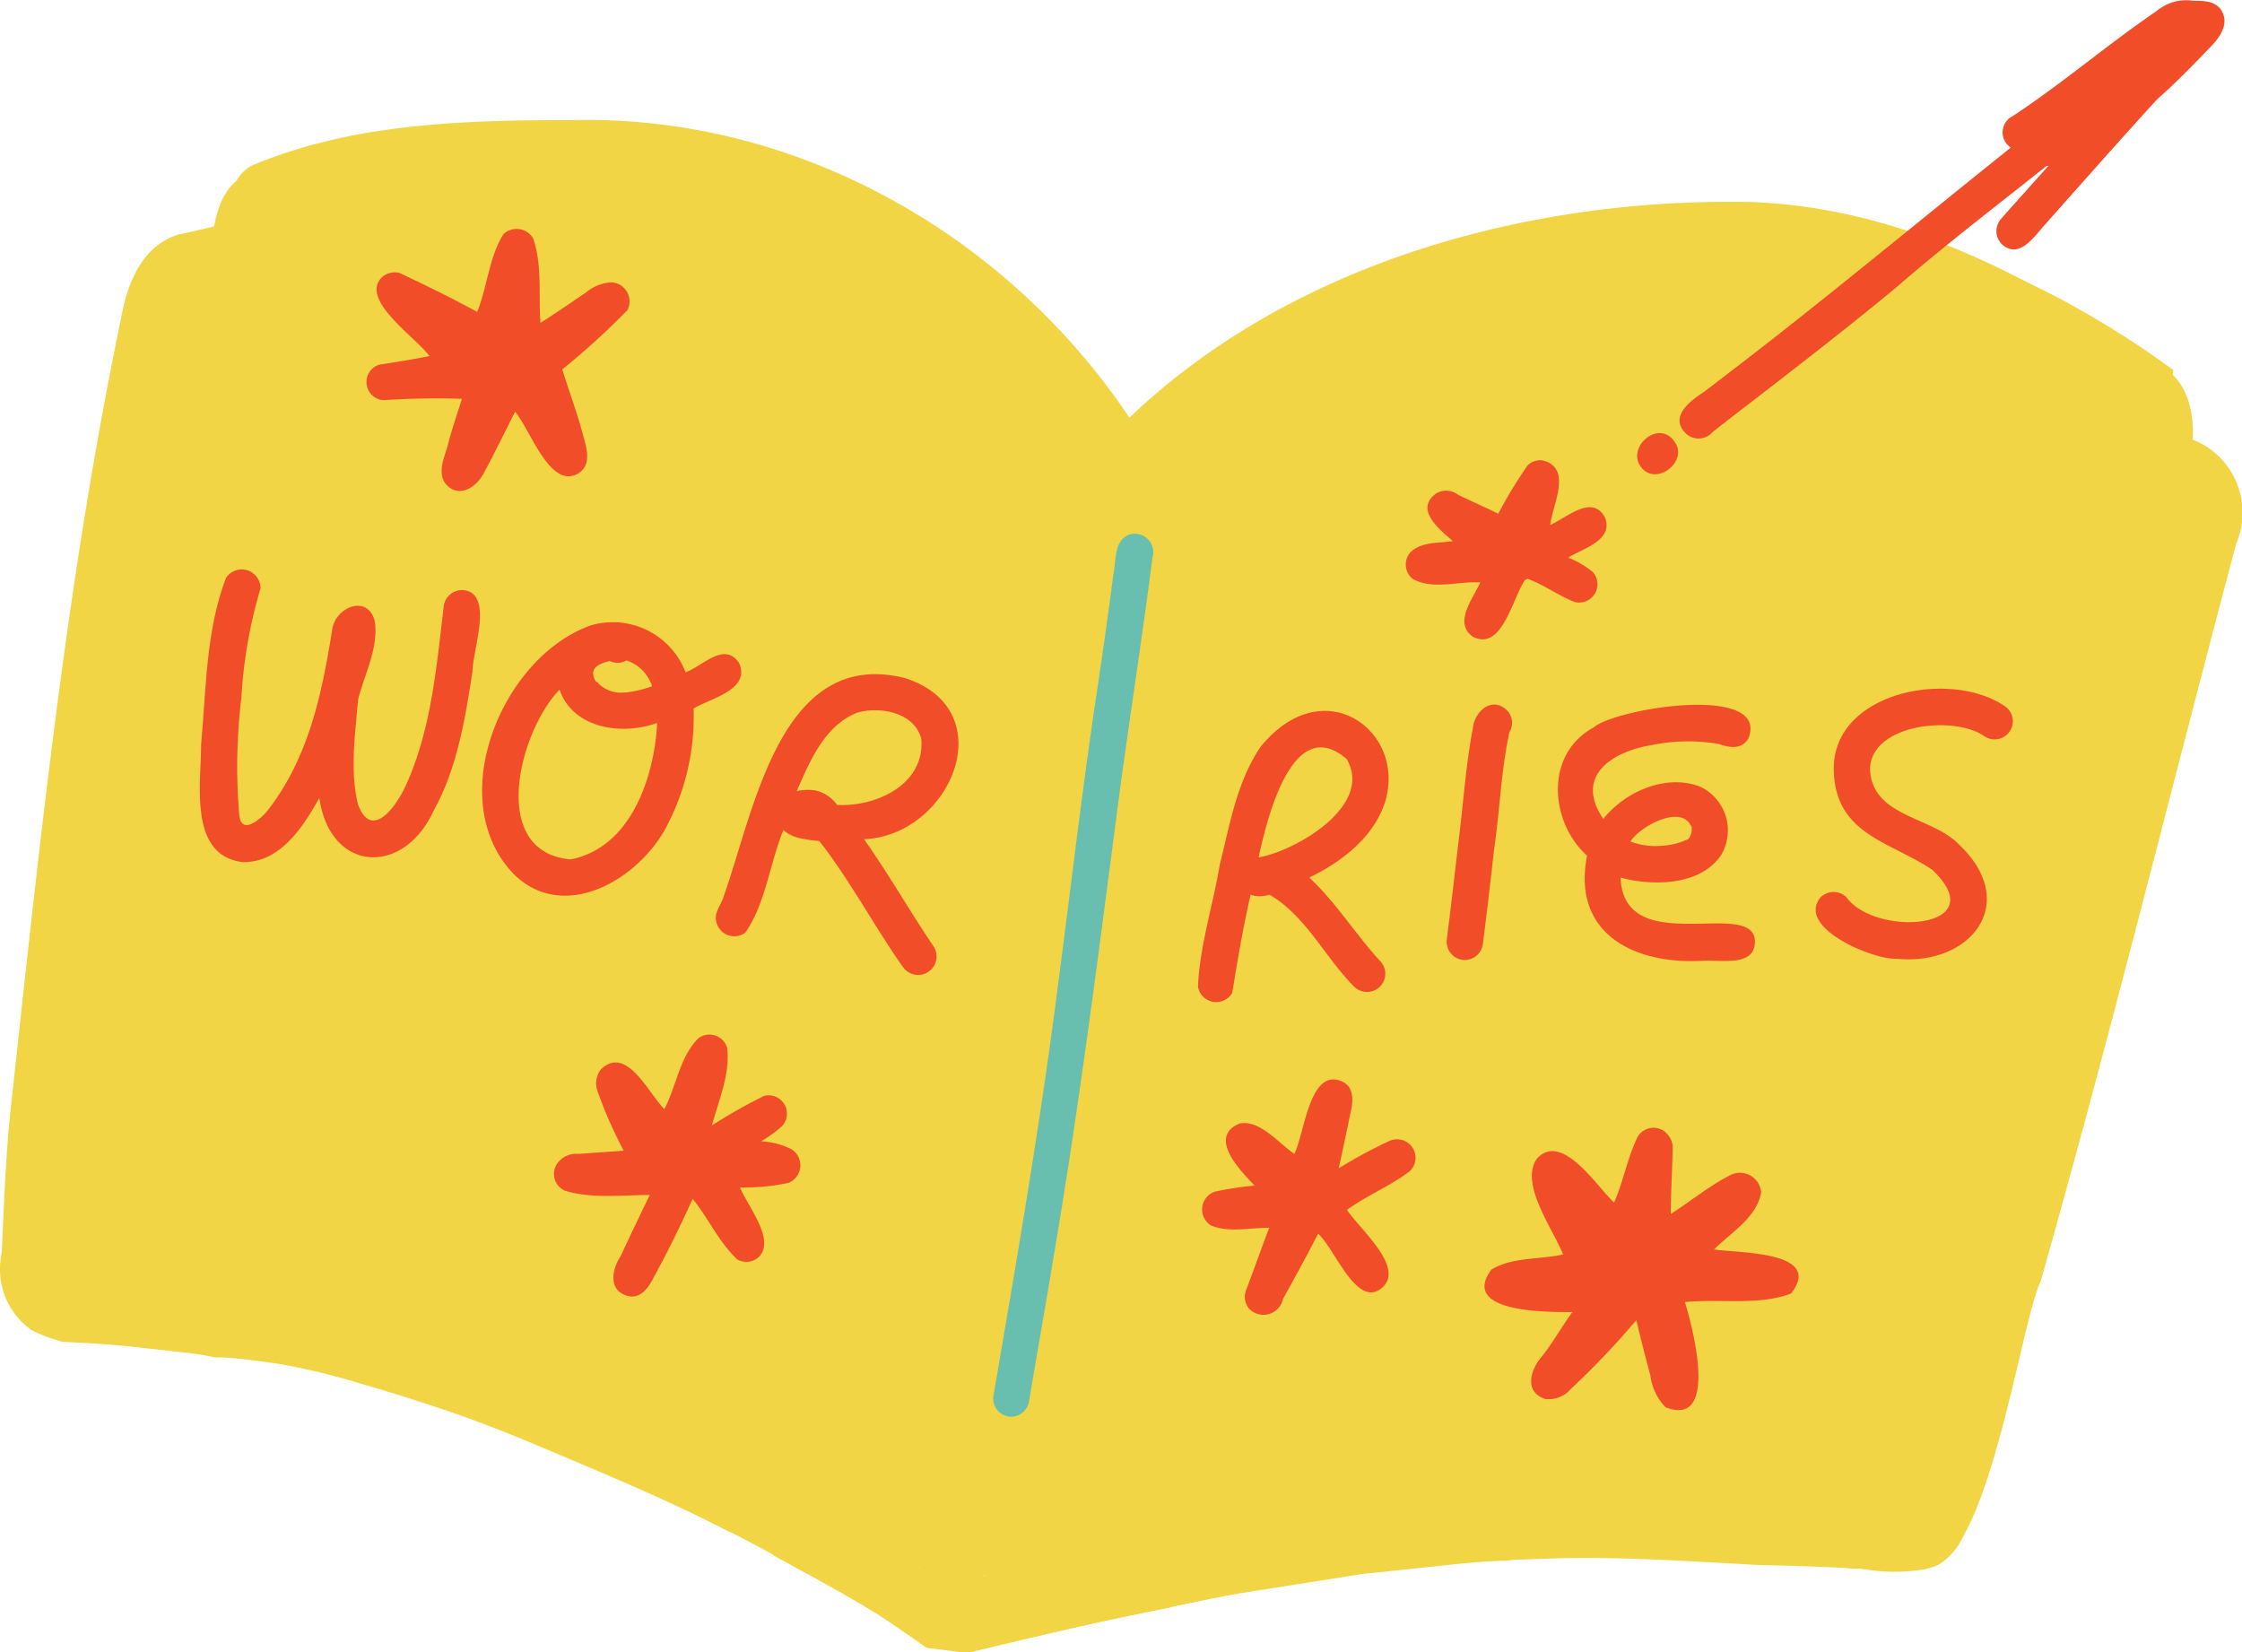 <svg xmlns="http://www.w3.org/2000/svg" viewBox="0 0 147.85 108.96"><defs><style>.cls-1{fill:#f2d545;}.cls-2{fill:#68bfaf;}.cls-3{fill:#f24d29;}</style></defs><title>L8_07</title><g id="Layer_2" data-name="Layer 2"><g id="lesson_8" data-name="lesson 8"><g id="_7" data-name="7"><path class="cls-1" d="M60.58,103.17A39.83,39.83,0,0,0,29.24,83.31a76.3,76.3,0,0,0-14.78,1.24c-2,.33-4.16,1.12-6.2.47C3.4,83,7,76.88,6.66,73c1.31-17.3,4-34.44,6.65-51.57.87-2.67,0-7.66,2.29-9.51a2.51,2.51,0,0,1,1-1c6.64-2.8,14-3,21.14-3,14.72-.36,28.61,7.49,36.74,19.62,10.75-10.25,26.38-14.51,41-14.22,10.42.39,19.43,5.44,27.82,11.21l0,.08q-.81,2.61-1.59,5.23l-1,2.18c-.64,1.38-1.16,2.83-1.72,4.24-.42,1.06-.83,2.11-1.17,3.2q-.93,2.94-1.85,5.87c-.43,1.34-.78,2.69-1.14,4-.75,2.85-1.51,5.7-2.26,8.54-.34,1.28-.71,2.56-1,3.86l-1.32,6.52q-1.12,3.14-2.27,6.27c-.45,1.25-.81,2.54-1.19,3.8-.68,2.23-1.36,4.44-2,6.66-.48,1.56-.91,3.14-1.36,4.7-.32,1.11-.62,2.22-.93,3.33-.29.83-.57,1.66-.85,2.49C106.5,90.59,90,90.86,75.37,97.25c-2.47,1.31-4.86,2.75-7.19,4.29-1.12.6-2.22,1.79-3.39,2.41a3,3,0,0,1-2,.77A2.38,2.38,0,0,1,60.58,103.17Z"/><path class="cls-1" d="M121.59,95.53l0-.13,0,.13Z"/><path class="cls-1" d="M63.77,109l-2.67-.34c-.61-.43-1.21-.86-1.82-1.27-1.42-1-2.89-1.85-4.39-2.69l.42.24c-.77-.44-1.55-.87-2.33-1.3l.42.24-2.47-1.36a11.59,11.59,0,0,1,3.12.12c3.21.29,6.39.69,9.59,1.11,4,.51,8.08,1.06,12.13,1.5a2.41,2.41,0,0,1,1.48.73l-1.12.23c-4,.79-8,1.75-12,2.71l.1,0-.43.1Z"/><path class="cls-1" d="M128.73,22.09c-2.73.79-4.51-3-2.19-4.68,1.64-2.19,11,2.71,16.79,7a1.72,1.72,0,0,0-.07.21c-.53,1.7-1,3.39-1.55,5.1A65.87,65.87,0,0,0,128.73,22.09Z"/><path class="cls-1" d="M69.34,107a3.41,3.41,0,0,1-2.75-1.26c-2.2-.73-2.25-4-.48-5.26A52.92,52.92,0,0,1,80,94.6c2.7.2,5.22-1,7.91-1.35a152.81,152.81,0,0,1,15.24-1.89,20.52,20.52,0,0,0,3.15-.27c2.24-.29,4.51-.59,6.38.62a11.44,11.44,0,0,1,2.77-.12c2,.08,4,.16,5-1.8-1.06-3,5-11.46,6.1-15.3-1.17-1.35-.4-3.19.46-4.51,2.08-4.46,4-9,5.89-13.55-.13.49-.27,1-.39,1.47-.34,1.28-.71,2.56-1,3.86-.51,2.54-1,5.08-1.54,7.61-.45,2.22-.89,4.44-1.34,6.66-.32,1.58-.56,3.18-.83,4.77-.31,1.75-.61,3.5-.92,5.25a4,4,0,0,0-.77,1.75c-.23,1.36-.46,2.71-.7,4.07l-.75,3h0a3.06,3.06,0,0,0-.1.41q-.3,1.22-.63,2.43a29.31,29.31,0,0,0-.75,3.21h0c-1.46.44-3.19,0-4.69,0-10.9-1.13-22.14-2-32.72,1.57a67.2,67.2,0,0,0-6.62,3.06l-3,.63c-2.2.43-4.39.91-6.58,1.42A4.65,4.65,0,0,1,69.34,107Z"/><path class="cls-1" d="M56.8,105.77c-.64-.38-1.27-.75-1.92-1.11l.43.24-.8-.45c-1.91-1.62-3.33-3.82-5.28-5.4a41.1,41.1,0,0,0-21.15-9.71,56.44,56.44,0,0,0-10.48,0c-1.07.07-2.14.13-3.21.17H14.2c-.55-.11-1.11-.22-1.66-.28l-3.76-.42c-1.55-.17-3.11-.26-4.67-.33-.34-.1-.67-.2-1-.32s-.66-.27-1-.43a4.9,4.9,0,0,1-2-5.07c.16-3.26.26-6.53.62-9.77C2.63,55.46,4.43,38,8,20.91c.4-2.26,1.4-4.73,3.78-5.45,2.89-.55,9.77-2.92,9.69,2-.51,3.09-4.14,1.92-6.32,2.6-2.83,9.85-4,19.93-5.24,30.1s-2.55,20.39-3,30.63a45.88,45.88,0,0,1,16-.48c9.33,0,19.06,2,26.71,7.56,3.86,2.89,8,5.84,10.07,10.37,1.65,2.9,1.54,7.72-1.73,7.72A4.4,4.4,0,0,1,56.8,105.77Z"/><path class="cls-1" d="M70.21,104c3.1-4.82,15.93-5.34,21.51-6.75,5.6-1,11.21-1.93,16.81-2.92a2.68,2.68,0,0,1,1.87.14c.81-.2,1.64-.39,2.47-.52a2.54,2.54,0,0,1,2,.59c3.22-.33,5.3,3.38,2.1,5.14-3.15,1.2-6.62,1.29-9.89,2l-7.75,1.24c-1.17,0-2.34.12-3.5.24l-4.45.47c-.59.07-1.19.11-1.78.2l-7.17,1.13c-2.12.33-4.22.82-6.32,1.23-2.71.54-5.42,1.15-8.11,1.79A3.3,3.3,0,0,1,70.21,104Z"/><path class="cls-1" d="M54.89,104.66l.42.24c-.77-.44-1.55-.87-2.33-1.3l.42.24q-2.44-1.36-4.92-2.66l-.25-.13-.06,0-.11-.06.09.05c-3-1.56-6.13-2.94-9.27-4.27S32.44,94,29.13,92.91q-2.64-.89-5.31-1.66A44.74,44.74,0,0,0,18.75,90a43.41,43.41,0,0,0-4.55-.53c-.55-.11-1.11-.22-1.66-.28l-3.76-.41c-1.43-.16-2.86-.26-4.29-.32-5.12-2.38-.4-8.76,2.83-4.42A59.59,59.59,0,0,0,17,88c-2.86-1.16-3.84-5.07-.2-5.78a2.61,2.61,0,0,1,3.41-3.34c4.84,2.28,9.68,4.53,14.52,6.79L47.86,91.8c2.28,1.08,6.74,3,4.38,6.1a2.69,2.69,0,0,1,.35,1.3c1.91,1,4.29,1.64,5.49,3.54a2.61,2.61,0,0,1-.69,3.39C56.57,105.62,55.73,105.14,54.89,104.66Z"/><path class="cls-1" d="M48.15,101h0l.06,0,.25.13h0Z"/><path class="cls-2" d="M66.51,93.41a1.2,1.2,0,0,1-1-1.35c1.31-7.66,2.64-15.33,3.71-23s1.93-15.54,3.09-23.28q.59-3.9,1.1-7.82c.21-.91,0-2.23,1-2.69A1.22,1.22,0,0,1,76,36.77c-.66,5.15-1.46,10.28-2.16,15.43C72.49,62.48,71.21,72.76,69.46,83c-.51,3.14-1.08,6.28-1.6,9.41A1.21,1.21,0,0,1,66.51,93.41Z"/><path class="cls-3" d="M16,56.85c-3.58-.45-2.73-5.15-2.74-7.75.34-3.66.32-7.55,1.65-11a1.24,1.24,0,0,1,2.27.7A31.24,31.24,0,0,0,15.92,46a37.29,37.29,0,0,0-.14,7.76c.14,1.33,1.38.28,1.85-.29,2.73-3.5,3.59-7.69,4.27-11.9.16-1.53,2.36-2.44,2.82-.59.25,1.78-.69,3.47-1.11,5.17-.18,2.29-.55,4.65,0,6.9.93,2.47,2.6,0,3.18-1.32,1.67-3.69,2-7.83,2.48-11.81a1.22,1.22,0,0,1,1.35-1c1.95.28.53,4,.54,5.35-.49,3.14-1,6.37-2.56,9.18-2,4.38-6.85,4.08-7.54-.84C20,54.52,18.47,56.9,16,56.85Z"/><path class="cls-3" d="M33.91,57.67c-4.75-4.86-.83-14.38,5.08-16.44a5.14,5.14,0,0,1,6.22,3.1c1.11-.38,2.55-2.07,3.53-.61.78,1.78-1.91,2.33-3,3a15.58,15.58,0,0,1-1.9,8C41.92,58.11,37.15,60.82,33.91,57.67Zm3.71-1c4-.77,5.53-5.43,5.72-9-2.3.84-5.54.4-6.44-2.19C34.27,48.17,32.15,56.17,37.62,56.67Zm3.6-11A7.3,7.3,0,0,0,43,45.25a2.63,2.63,0,0,0-1.69-1.7,1.17,1.17,0,0,1-.57.16,1.33,1.33,0,0,1-.53-.12c-.48.12-1.2.33-1.08.95a1.2,1.2,0,0,0,.19.45l0-.08,0,0A2.11,2.11,0,0,0,41.22,45.66Z"/><path class="cls-3" d="M59.57,63.8c-1.93-2.72-3.48-5.71-5.54-8.34a9.27,9.27,0,0,1-1.37-.21,2.45,2.45,0,0,1-1-.51c-.89,2.17-1.17,4.85-2.51,6.76a1.22,1.22,0,0,1-1.91-1.27c.13-.41.39-.77.51-1.2,2-5.61,3.73-16.36,11.92-14.32,6.53,2.09,3.06,10.38-2.69,10.63,1.61,2.28,3,4.72,4.54,7A1.2,1.2,0,0,1,59.57,63.8ZM53.85,52.14a2.47,2.47,0,0,1,1.36.94c2.59.13,5.83-1.37,5.54-4.39-.48-1.72-2.7-2.12-4.21-1.7-2.16.85-3.13,3.19-4,5.18A3.12,3.12,0,0,1,53.85,52.14Z"/><path class="cls-3" d="M79,65.06c.12-2.71,1-5.39,1.44-8.05.67-2.66,1.13-5.49,2.71-7.79,5.74-7,13.92,3.43,3.19,8.65C88.1,59.5,89.4,61.62,91,63.36a1.2,1.2,0,0,1-1.7,1.7c-1.93-1.93-3.18-4.67-5.58-6.06a2.25,2.25,0,0,1-1,.07L82.47,59c-.5,2.19-.86,4.3-1.21,6.47A1.22,1.22,0,0,1,79,65.06Zm4-8.52c2.51-.44,7.71-3.5,5.75-6.58l.06.07.06.08C85.25,46.88,83.55,54,83,56.54Z"/><path class="cls-3" d="M96.41,63.29a1.21,1.21,0,0,1-1-1.35c.3-2.32.56-4.65.84-7s.44-4.6.87-6.87c.11-1.22,1.36-2.25,2.35-1.13a1.19,1.19,0,0,1,.07,1.34c-.55,2.51-.63,5.11-1,7.65-.24,2.11-.48,4.21-.75,6.31A1.21,1.21,0,0,1,96.41,63.29Z"/><path class="cls-3" d="M112.38,63.35c-4.54.29-8.74-1.73-7.72-6.92-2.48-2.25-2.79-6.71.42-8.45,1.42-1.27,11.65-2.93,10.22.71-.44.77-1.28.61-2,.36a12,12,0,0,0-4.42.09c-2.63.44-5.06,2.06-3.15,4.86,1.44-1.81,4.16-3,6.4-2.12a3.19,3.19,0,0,1,1.36,4.52c-1.36,2-4.48,2.05-6.62,1.47.21,5.36,8.55,1.4,8.85,4.08C115.87,63.77,113.57,63.3,112.38,63.35Zm-2.8-7.58a4.56,4.56,0,0,0,1.75-.44v0a1,1,0,0,0,.19-.94v0a.84.84,0,0,1,0,.1c-.64-1.48-3.38,0-4,1A4.63,4.63,0,0,0,109.58,55.77Z"/><path class="cls-3" d="M125.07,63.22c-1.55.08-6.68-2.06-5-4.06a1.22,1.22,0,0,1,1.69,0c1.9,2.66,9.8,2.13,5.67-1.8-2.79-1.88-6.35-2.31-6.5-6.49-.18-5.29,7.79-6.8,11.37-4.24a1.2,1.2,0,0,1-1.45,1.91c-2-1.39-7.46-.81-7.53,2.17.12,3.19,4.1,3.11,5.89,5C133.22,59.52,130,63.71,125.07,63.22Z"/><path class="cls-3" d="M29.47,32c-.73-.78-.12-1.91.1-2.79s.59-1.94.89-2.91a49.46,49.46,0,0,0-5.17.09A1.2,1.2,0,0,1,25,24.05c1.1-.17,2.22-.35,3.32-.57-.85-1.2-4.6-3.68-3.16-5.17A1.26,1.26,0,0,1,26.35,18c1.72.81,3.44,1.65,5.12,2.57.67-1.67.78-3.62,1.73-5.13a1.27,1.27,0,0,1,1.95.26c.62,1.76.36,3.75.49,5.59,1.13-.71,2-1.33,3-2a2.81,2.81,0,0,1,1.73-.67,1.26,1.26,0,0,1,1,1.84,51.14,51.14,0,0,1-4.29,3.9c.45,1.46,1,2.9,1.38,4.38.23.78.54,1.82-.22,2.41-1.92,1.33-3.27-2.85-4.27-4-.67,1.32-1.31,2.64-2,3.92C31.55,32,30.4,32.91,29.47,32Z"/><path class="cls-3" d="M41.34,85.44c-1.22-.36-1-1.72-.43-2.57.64-1.37,1.28-2.72,1.94-4.07-1.85,0-3.8.26-5.59-.28a1.21,1.21,0,0,1-.57-1.71,1.53,1.53,0,0,1,1.44-.72l3-.21A28.77,28.77,0,0,1,39.42,72a1.55,1.55,0,0,1,.16-1.43c1.7-1.76,3.18,1.52,4.23,2.57.8-1.51,1-3.44,2.25-4.68a1.22,1.22,0,0,1,1.89.63c.22,1.72-.56,3.46-1,5.12a35.76,35.76,0,0,1,3.45-1.95,1.21,1.21,0,0,1,1.17,2,8.15,8.15,0,0,1-1.38,1,5,5,0,0,1,2,.52A1.25,1.25,0,0,1,52,78a13.68,13.68,0,0,1-3.2.3c.48,1.22,2.46,3.56,1.16,4.66a1.23,1.23,0,0,1-1.34.09c-1.2-1.12-1.9-2.71-2.94-4-.79,1.73-1.61,3.44-2.53,5.1C42.82,84.86,42.24,85.72,41.34,85.44Z"/><path class="cls-3" d="M82.34,86.26a1.23,1.23,0,0,1-.16-1.2c.52-1.37,1-2.74,1.52-4.1-1.3,0-2.65.33-3.82-.14a1.24,1.24,0,0,1,.27-2.25,22.3,22.3,0,0,1,2.58-.39c-.93-1-3.11-3.17-1-4.09,1.35-.28,2.6,1.31,3.63,2,.69-1.42,1-5.76,3.18-4.76.83.42.68,1.43.49,2.19-.24,1.17-.49,2.35-.75,3.52a32.41,32.41,0,0,1,3.38-1.82,1.22,1.22,0,0,1,1.32,2c-1.3,1-2.85,1.61-4.15,2.56.77,1.21,3.92,3.84,2.27,5.17s-3.07-2.62-4.18-3.6c-.74,1.46-1.53,2.89-2.32,4.32A1.31,1.31,0,0,1,82.34,86.26Z"/><path class="cls-3" d="M109.84,92.8a3.6,3.6,0,0,1-1-2.08c-.33-1.22-.64-2.44-.93-3.67a53,53,0,0,1-4.32,4.54,1.91,1.91,0,0,1-1.69.66c-1.38-.45-1-1.86-.28-2.73s1.34-2,2.07-3c-1.6,0-7.45.06-5.34-2.8,1.36-.84,3.18-.65,4.73-1-.65-1.65-2.91-4.68-1.72-6.33,1.67-1.77,3.93,1.84,5.08,2.91.62-1.4.89-3,1.56-4.34a1.21,1.21,0,0,1,2-.12,1.43,1.43,0,0,1,.3.66c0,1.52-.12,3-.12,4.55,1.3-.83,2.51-1.83,3.87-2.53a1.4,1.4,0,0,1,2.09,1.11c-.28,1.65-2,2.66-3.11,3.76,1.56.25,7.28.09,5.08,2.91-2.16.81-4.67.33-7,.56C111.65,87.59,113.36,94.17,109.84,92.8Zm-4.1-10a1.82,1.82,0,0,1,.16.5,1,1,0,0,1,.15-.32,1,1,0,0,1-.31-.22l0,0Z"/><path class="cls-3" d="M97.15,42c-1.34-.92,0-2.53.47-3.6-1.45-.08-3.13.51-4.45-.22a1.21,1.21,0,0,1-.12-1.8c.76-.68,1.83-.55,2.76-.7-.88-.76-2.57-2.1-1.09-3.15a1.29,1.29,0,0,1,1.41.08c.88.44,1.79.82,2.67,1.27a30.93,30.93,0,0,1,1.93-3.18,1.18,1.18,0,0,1,1-.34c2,.5.64,2.92.5,4.26,1.09-.48,2.79-2.09,3.63-.46.52,1.5-1.48,2-2.44,2.61a6.38,6.38,0,0,1,1.6.93,1.21,1.21,0,0,1-1.17,2c-1.08-.42-2-1.12-3.1-1.53h0l-.18.07C99.73,39.45,99.07,42.94,97.15,42Z"/><path class="cls-3" d="M111.12,28.53c-1.05-1.14.44-2.15,1.32-2.74,1.54-1.18,3.07-2.35,4.59-3.54,6.25-4.91,12.35-10,18.61-14.93a1.2,1.2,0,0,1,1.46,1.9c-4,3.27-8.13,6.33-12,9.69-3,2.49-6.09,4.88-9.18,7.27-1,.77-2,1.53-3,2.33A1.22,1.22,0,0,1,111.12,28.53Z"/><path class="cls-3" d="M132,16.09a1.22,1.22,0,0,1,0-1.7c1-1.14,2.06-2.3,3.08-3.45a2.06,2.06,0,0,1-1.07-.37,1.37,1.37,0,0,1-.44-.68,1.2,1.2,0,0,1-.83-2.24C136,5.5,139,2.92,142.23.72a3,3,0,0,1,2.38-.67c.69,0,1.5,0,1.89.65.56.93-.2,1.89-.86,2.53-1.1,1.15-2.21,2.28-3.4,3.33-2.52,2.76-5,5.57-7.47,8.35C134.08,15.69,133.11,17.12,132,16.09Z"/><path class="cls-3" d="M108.32,30.92c-1.25-1.33,1.09-3.39,2.13-1.76C111.32,30.38,109.35,32,108.32,30.92Z"/><path class="cls-1" d="M136.48,43.05c-.41-2.21.7-4.43,1-6.63.51-1.83,0-4.86,2.37-5.43,0-.13.06-.26.08-.39s.1-.52.14-.79c-2.32-2.3-4.34-5.16-7.94-5.45a2.23,2.23,0,0,1-1.62-2.12c.83-4.78,7.33-.6,9.5,1.07,7.69.94,3.7,10.11,2.47,14.87-1.07,2.25-.72,6.61-3.74,7.08A2.27,2.27,0,0,1,136.48,43.05Z"/><path class="cls-1" d="M125,102a3.56,3.56,0,0,1-.33-1.28,7.81,7.81,0,0,1,.12-1.45c-3.27,1-5.37-2.86-2-4.22-.46-5.18,3.31-9.38,3.68-14.34-1.15-2.77,1.27-7,1.72-10,2.42-9.46,5.93-18.63,7.56-28.27.23-1.65.37-3.32.7-5a2.2,2.2,0,0,1,2.42-1.59c3.08.64,1.57,4.48,1.32,6.63a2.23,2.23,0,0,1,.49.65,2.2,2.2,0,0,1,.25.17c.85-3.24,1.8-6.46,2.55-9.72-.57-.81-1.68-.86-2.56-1.16-2.1.73-3.78-2-2.41-3.65,1.61-1.83,4.32-.36,6.19.26a5.17,5.17,0,0,1,2.77,6.81c-4.31,16.22-8.32,32.53-12.91,48.69C133.05,87.59,130.33,108.93,125,102Z"/><path class="cls-1" d="M73.07,104c2.66-.65,5.36-1.21,8-1.86a154.32,154.32,0,0,1,43.41-2.94c2.19-1,3.4.51,3.32,2a2.46,2.46,0,0,1-2.65,2.39c-3.08-.2-6.1-.33-9.13-.39l-1.46-.08c-4.18-.23-8.36-.49-12.55-.34-2.07.07-4.12.12-6.18.34l-4.45.48c-.59.06-1.19.1-1.78.19l-7.17,1.13c-2.12.33-4.22.82-6.32,1.23-1.42.28-2.83.58-4.24.9A2.25,2.25,0,0,1,73.07,104Z"/><path class="cls-1" d="M122.7,103.43c-1.85.14-3.87-1.19-3-3.23A2.29,2.29,0,0,1,122.49,99a8.85,8.85,0,0,0,3-.24,2.21,2.21,0,0,1,3.72-.27c1.38,1.87-.23,4.6-2.33,5A12.12,12.12,0,0,1,122.7,103.43Z"/><path class="cls-3" d="M105,85.41c-1.44-1.11-2.76-3-1-4.47a2.23,2.23,0,0,1,3.09.38c1.29,1,2.4,2.57,1,4.06A2.22,2.22,0,0,1,105,85.41Z"/></g></g></g></svg>